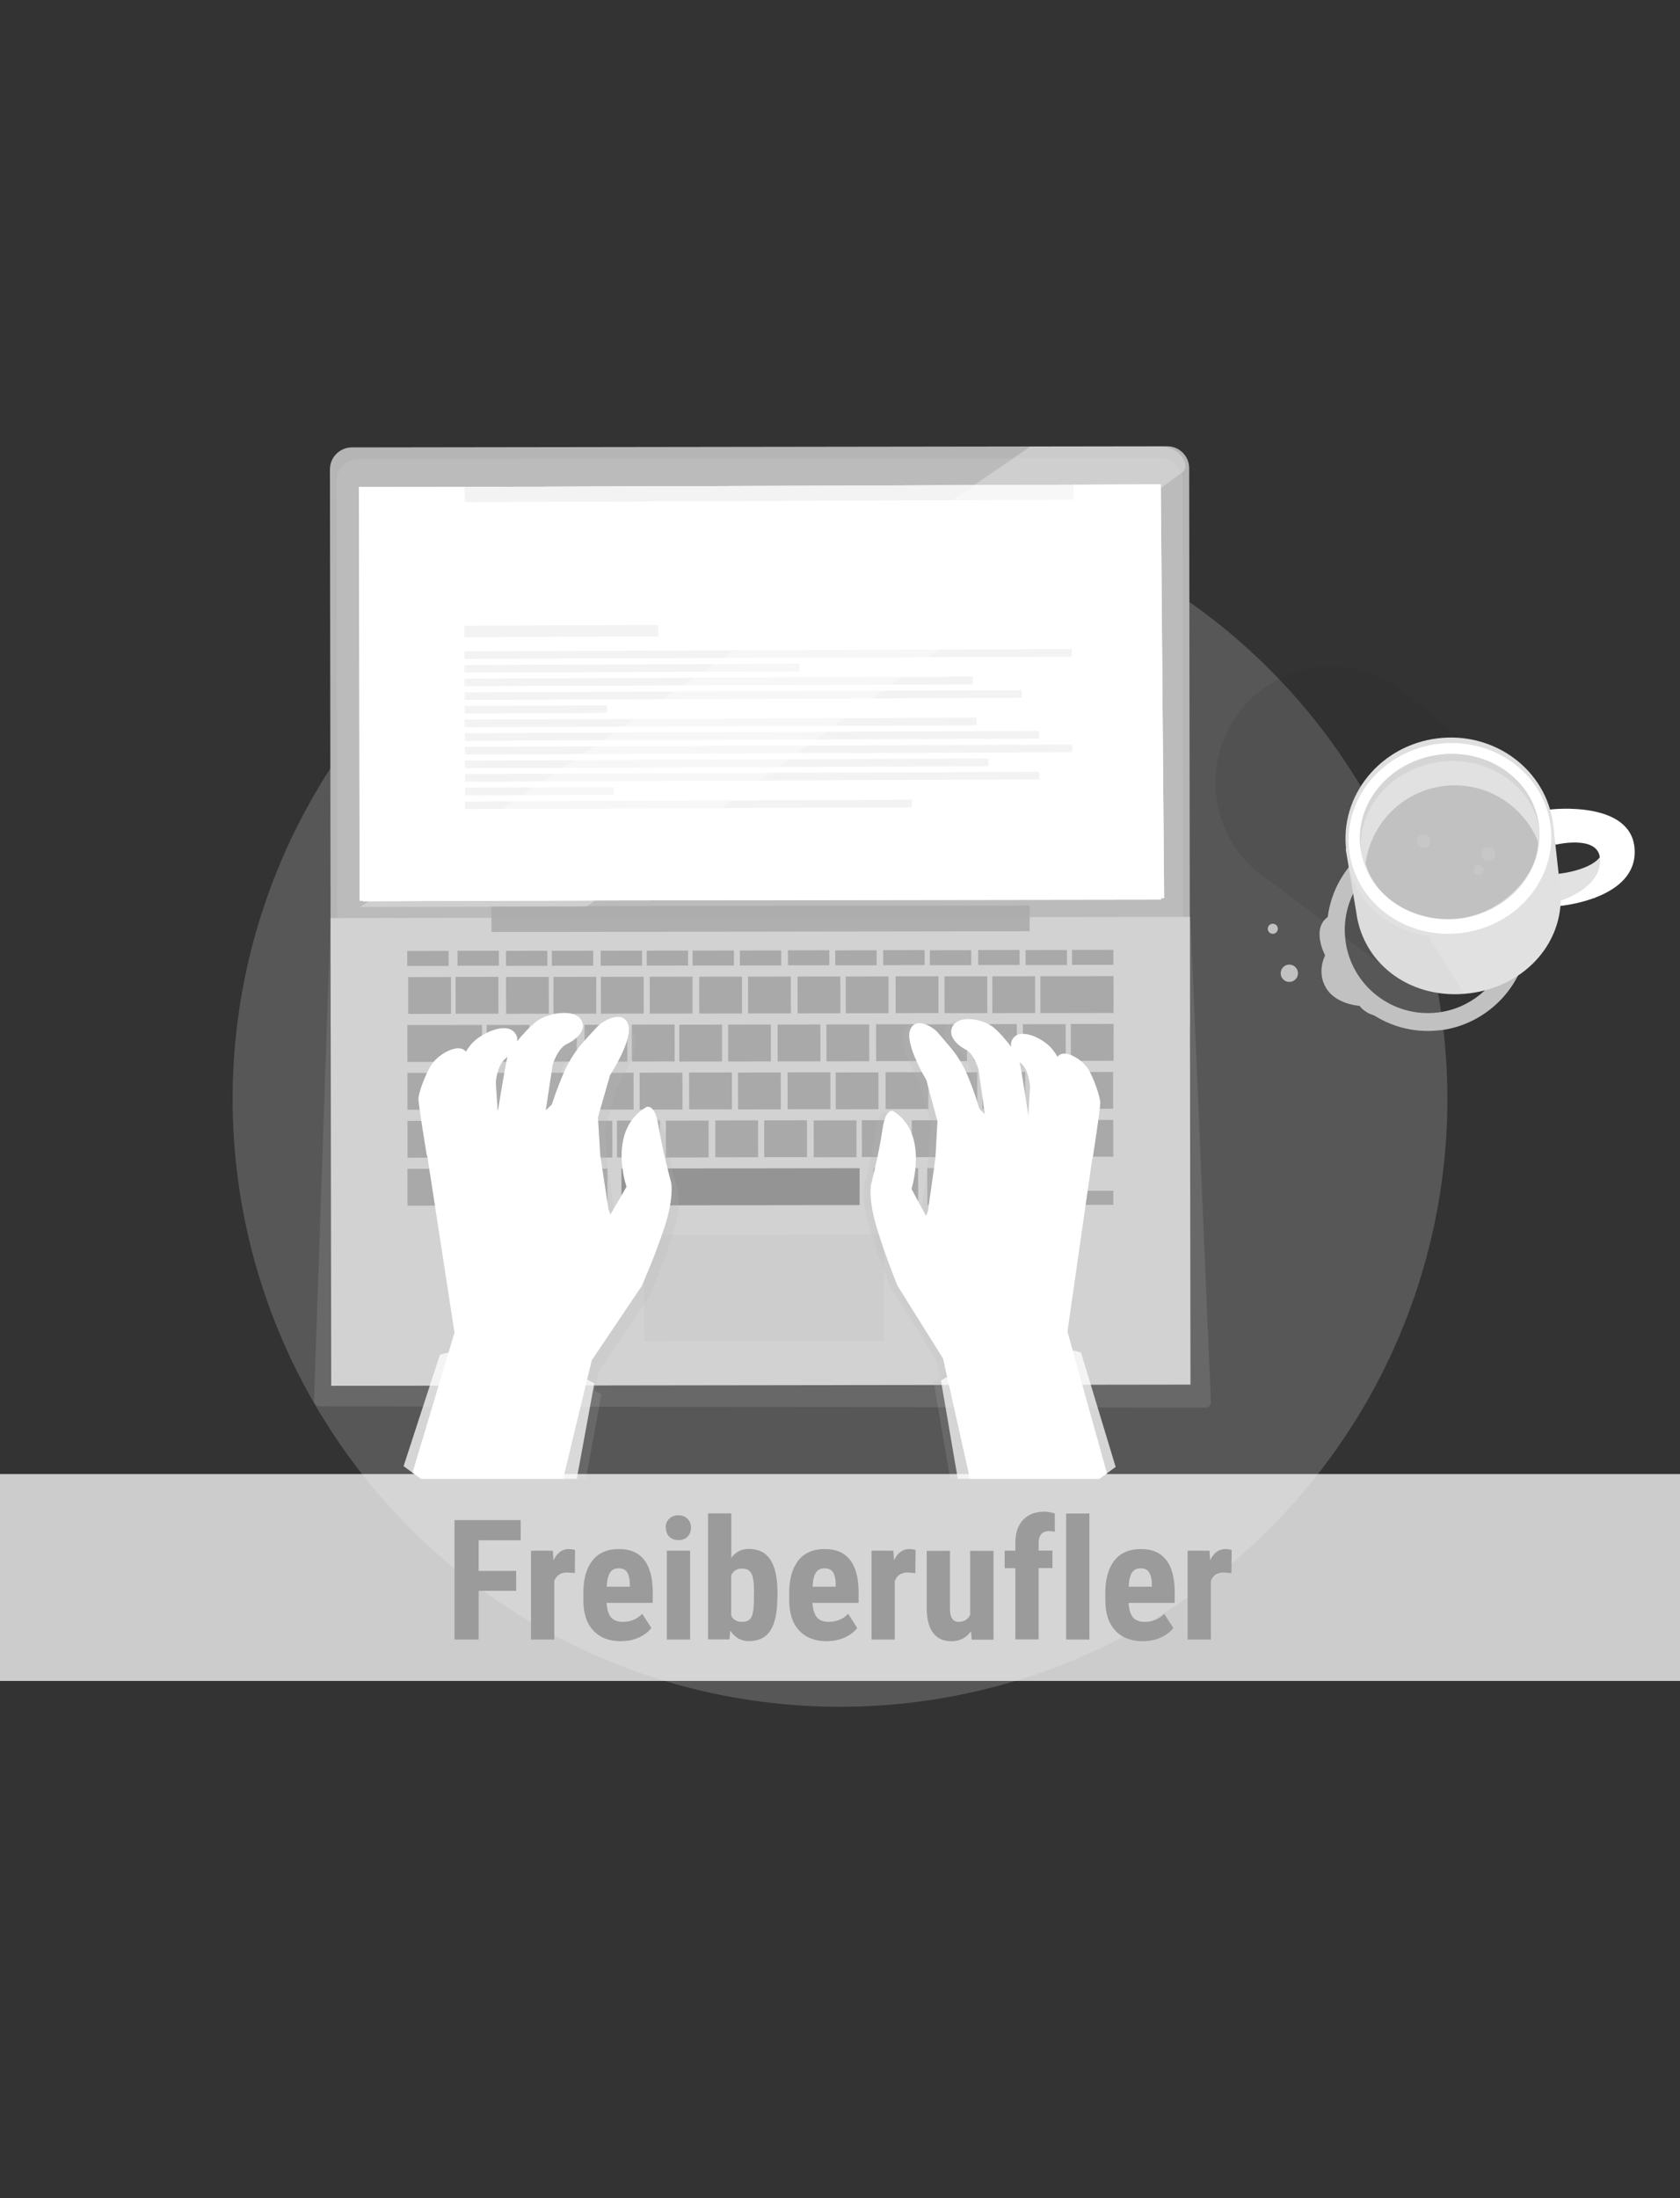 <?xml version="1.0" encoding="UTF-8"?>
<!--
  - $Id$
  -
  - This document contains trade secret data which is the property of
  - markt.de GmbH & Co KG. Information contained herein may not be used,
  - copied or disclosed in whole or part except as permitted by written
  - agreement from markt.de GmbH & Co KG.
  -
  - Copyright (C) 2025 markt.de GmbH & Co KG / Munich / Germany
  -->

<svg xmlns="http://www.w3.org/2000/svg" version="1.1" xmlns:xlink="http://www.w3.org/1999/xlink" viewBox="0 0 130 170">
  <rect x="0" y="0" width="130" height="170" fill="#333333" stroke="none"/>
  <!-- Generator: Adobe Illustrator 29.3.1, SVG Export Plug-In . SVG Version: 2.1.0 Build 151)  -->
  <defs>
    <style>
      .st0 {
        fill: #ccc;
        opacity: .24;
      }

      .st1 {
        fill: #aeacaa;
      }

      .st1, .st2 {
        opacity: .3;
      }

      .st3, .st2, .st4 {
        fill: #fff;
      }

      .st5 {
        fill: #a6a6a6;
      }

      .st6 {
        opacity: .18;
      }

      .st6, .st7 {
        fill: #bbb;
      }

      .st8 {
        fill: #9b9b9b;
      }

      .st9 {
        fill: #e1e1e1;
      }

      .st10 {
        fill: none;
      }

      .st11 {
        fill: #e2e2e2;
      }

      .st12 {
        fill: #d5d5d5;
      }

      .st13 {
        clip-path: url(#clippath-1);
      }

      .st14 {
        fill: #737373;
      }

      .st15 {
        isolation: isolate;
      }

      .st16 {
        fill: #d7d7d7;
        opacity: .43;
      }

      .st17 {
        fill: #d8d8d8;
      }

      .st18 {
        fill: #1e1e1c;
      }

      .st19 {
        fill: #8c8c8c;
      }

      .st4 {
        opacity: .75;
      }

      .st20 {
        fill: #dfdfdf;
      }

      .st21 {
        fill: #1b1b1b;
      }

      .st22 {
        mix-blend-mode: multiply;
        opacity: .1;
      }

      .st23 {
        fill: #c7c7c7;
      }

      .st24 {
        fill: #c1c1c1;
      }

      .st25 {
        fill: #adadad;
      }

      .st26 {
        fill: #d2d2d2;
      }

      .st27 {
        clip-path: url(#clippath);
      }

      .st28 {
        fill: #b5b5b5;
      }
    </style>
    <clipPath id="clippath">
      <rect class="st10" x="12.07" y="27.37" width="116" height="87"/>
    </clipPath>
    <clipPath id="clippath-1">
      <polygon class="st10" points="90.08 69.46 28.07 69.7 27.81 37.7 89.82 37.46 90.08 69.46"/>
    </clipPath>
  </defs>
  <g class="st15">
    <g id="Ebene_2">
      <circle class="st1" cx="65" cy="85" r="47"/>
      <g class="st27">
        <g>
          <g>
            <g class="st22">
              <circle class="st21" cx="103.03" cy="60.53" r="8.98"/>
              <polygon class="st21" points="97.01 67.18 108.39 75.73 120.02 62.74 108.85 53.69 97.01 67.18"/>
            </g>
            <g>
              <path class="st24" d="M111.46,79.67c-4.27.54-8.18-2.5-8.72-6.78s2.5-8.18,6.78-8.72c.38-.05.72.22.77.6s-.22.72-.6.77c-3.52.44-6.02,3.66-5.58,7.18.44,3.52,3.66,6.02,7.18,5.58,2.43-.3,4.51-2,5.29-4.32.12-.36.51-.56.88-.43.36.12.56.51.43.88-.95,2.82-3.48,4.88-6.43,5.25Z"/>
              <path class="st24" d="M107.78,78.5s-1.57.53-2.58-.71c0,0-1.81-.1-2.58-1.37-.77-1.27-.08-2.53-.08-2.53,0,0-1.16-2.16.32-3.05l.65-.32s-1.03,5.3,4.27,7.97Z"/>
              <circle class="st24" cx="99.77" cy="75.27" r=".67"/>
              <circle class="st24" cx="98.49" cy="71.83" r=".39"/>
            </g>
            <path class="st11" d="M120.41,67.6s3.6-.29,3.68-2.06l.75,2.27-1.43,1.63-2.79.25-.21-2.09Z"/>
            <path class="st3" d="M120.36,65.33s3.22-.78,3.44.98-1.69,2.92-3.11,3.37l.05.38s5.96-.53,5.75-4.36c-.2-3.83-6.48-3.1-6.48-3.1l-.52.06.87,2.66Z"/>
            <ellipse class="st20" cx="112.18" cy="64.77" rx="8.07" ry="7.73" transform="translate(-7.18 14.45) rotate(-7.14)"/>
            <path class="st9" d="M104.13,65.64l.82,4.89c.52,4.12,4.34,6.84,8.76,6.29,4.43-.55,7.52-4.13,7.01-8.25l-.55-4.94-16.04,2.01Z"/>
            <ellipse class="st3" cx="112.2" cy="64.83" rx="7.85" ry="7.37" transform="translate(-7.19 14.46) rotate(-7.14)"/>
            <ellipse class="st9" cx="112.19" cy="64.7" rx="6.96" ry="6.38" transform="translate(-7.18 14.46) rotate(-7.14)"/>
            <path class="st12" d="M111.46,58.92c3.71-.47,7.08,1.84,7.66,5.19,0-.09-.02-.19-.03-.28-.44-3.5-3.89-5.95-7.7-5.47s-6.55,3.7-6.12,7.2c.01.09.03.19.04.28-.26-3.39,2.43-6.46,6.14-6.92Z"/>
            <path class="st24" d="M111.7,60.79c-3.19.4-5.6,2.9-6.03,5.95.73,2.92,4.12,4.68,7.31,4.28s6.06-3.23,6.03-5.95c-1.17-2.85-4.12-4.68-7.31-4.28Z"/>
            <path class="st16" d="M110.51,72.4s-5.09-.59-6.18-5.54l.61,3.61c.5,3.98,4.1,6.7,8.34,6.36l-2.77-4.43Z"/>
            <circle class="st23" cx="110.16" cy="65.04" r=".53"/>
            <circle class="st23" cx="115.17" cy="66.03" r=".53"/>
            <circle class="st23" cx="114.4" cy="67.27" r=".39"/>
          </g>
          <g>
            <g>
              <path class="st28" d="M27.27,34.55h63.08c.94,0,1.7.76,1.7,1.7v43.13H25.56v-43.13c0-.94.76-1.7,1.7-1.7Z" transform="translate(-.08 .09) rotate(-.08)"/>
              <path class="st7" d="M27.78,35.45h62.06c.94,0,1.7.76,1.7,1.7v42.23H26.07v-42.23c0-.94.76-1.7,1.7-1.7Z" transform="translate(-.08 .09) rotate(-.08)"/>
              <rect class="st17" x="25.61" y="70.95" width="66.49" height="36.17" transform="translate(-.13 .09) rotate(-.08)"/>
              <g>
                <rect class="st19" x="48.1" y="90.36" width="18.43" height="2.85" transform="translate(-.14 .08) rotate(-.08)"/>
                <rect class="st5" x="43.57" y="90.37" width="3.45" height="2.85" transform="translate(-.14 .07) rotate(-.08)"/>
                <rect class="st5" x="39.41" y="90.38" width="3.45" height="2.85" transform="translate(-.14 .06) rotate(-.08)"/>
                <rect class="st5" x="40.42" y="86.67" width="3.31" height="2.85" transform="translate(-.13 .06) rotate(-.08)"/>
                <rect class="st5" x="44.08" y="86.67" width="3.31" height="2.85" transform="translate(-.13 .07) rotate(-.08)"/>
                <rect class="st5" x="47.75" y="86.66" width="3.31" height="2.85" transform="translate(-.13 .07) rotate(-.08)"/>
                <rect class="st5" x="51.53" y="86.66" width="3.31" height="2.85" transform="translate(-.13 .08) rotate(-.08)"/>
                <rect class="st5" x="55.36" y="86.65" width="3.31" height="2.85" transform="translate(-.13 .08) rotate(-.08)"/>
                <rect class="st5" x="59.14" y="86.64" width="3.31" height="2.85" transform="translate(-.13 .09) rotate(-.08)"/>
                <rect class="st5" x="62.97" y="86.64" width="3.31" height="2.85" transform="translate(-.13 .1) rotate(-.08)"/>
                <rect class="st5" x="66.7" y="86.63" width="3.31" height="2.85" transform="translate(-.13 .1) rotate(-.08)"/>
                <rect class="st5" x="70.56" y="86.63" width="3.31" height="2.85" transform="translate(-.13 .11) rotate(-.08)"/>
                <rect class="st5" x="74.34" y="86.62" width="3.31" height="2.85" transform="translate(-.13 .11) rotate(-.08)"/>
                <rect class="st5" x="38.39" y="82.97" width="3.31" height="2.85" transform="translate(-.12 .06) rotate(-.08)"/>
                <rect class="st5" x="42.05" y="82.96" width="3.31" height="2.85" transform="translate(-.12 .06) rotate(-.08)"/>
                <rect class="st5" x="45.72" y="82.96" width="3.31" height="2.85" transform="translate(-.12 .07) rotate(-.08)"/>
                <rect class="st5" x="49.5" y="82.95" width="3.31" height="2.85" transform="translate(-.12 .08) rotate(-.08)"/>
                <rect class="st5" x="53.33" y="82.94" width="3.31" height="2.85" transform="translate(-.12 .08) rotate(-.08)"/>
                <rect class="st5" x="57.11" y="82.94" width="3.31" height="2.85" transform="translate(-.12 .09) rotate(-.08)"/>
                <rect class="st5" x="60.95" y="82.93" width="3.31" height="2.85" transform="translate(-.12 .09) rotate(-.08)"/>
                <rect class="st5" x="64.67" y="82.93" width="3.31" height="2.85" transform="translate(-.12 .1) rotate(-.08)"/>
                <rect class="st5" x="68.53" y="82.92" width="3.31" height="2.85" transform="translate(-.12 .1) rotate(-.08)"/>
                <rect class="st5" x="72.31" y="82.92" width="3.31" height="2.85" transform="translate(-.12 .11) rotate(-.08)"/>
                <rect class="st5" x="76.02" y="82.91" width="3.31" height="2.85" transform="translate(-.12 .11) rotate(-.08)"/>
                <rect class="st5" x="45.24" y="79.25" width="3.31" height="2.85" transform="translate(-.12 .07) rotate(-.08)"/>
                <rect class="st5" x="48.9" y="79.24" width="3.31" height="2.85" transform="translate(-.12 .07) rotate(-.08)"/>
                <rect class="st5" x="52.57" y="79.24" width="3.31" height="2.85" transform="translate(-.12 .08) rotate(-.08)"/>
                <rect class="st5" x="31.53" y="79.27" width="5.78" height="2.85" transform="translate(-.12 .05) rotate(-.08)"/>
                <rect class="st5" x="37.67" y="79.26" width="3.31" height="2.85" transform="translate(-.12 .06) rotate(-.08)"/>
                <rect class="st5" x="41.33" y="79.25" width="3.31" height="2.85" transform="translate(-.12 .06) rotate(-.08)"/>
                <rect class="st5" x="56.35" y="79.23" width="3.31" height="2.85" transform="translate(-.12 .09) rotate(-.08)"/>
                <rect class="st5" x="60.18" y="79.23" width="3.31" height="2.85" transform="translate(-.12 .09) rotate(-.08)"/>
                <rect class="st5" x="63.96" y="79.22" width="3.31" height="2.85" transform="translate(-.12 .1) rotate(-.08)"/>
                <rect class="st5" x="67.8" y="79.21" width="3.31" height="2.85" transform="translate(-.12 .1) rotate(-.08)"/>
                <rect class="st5" x="71.52" y="79.21" width="3.31" height="2.85" transform="translate(-.12 .11) rotate(-.08)"/>
                <rect class="st5" x="75.38" y="79.2" width="3.31" height="2.85" transform="translate(-.12 .11) rotate(-.08)"/>
                <rect class="st5" x="79.16" y="79.2" width="3.31" height="2.85" transform="translate(-.12 .12) rotate(-.08)"/>
                <rect class="st5" x="82.87" y="79.19" width="3.31" height="2.85" transform="translate(-.12 .12) rotate(-.08)"/>
                <rect class="st5" x="46.49" y="73.52" width="3.2" height="1.16" transform="translate(-.11 .07) rotate(-.08)"/>
                <rect class="st5" x="50.05" y="73.51" width="3.2" height="1.16" transform="translate(-.11 .08) rotate(-.08)"/>
                <rect class="st5" x="53.6" y="73.51" width="3.2" height="1.16" transform="translate(-.11 .08) rotate(-.08)"/>
                <rect class="st5" x="39.16" y="73.53" width="3.2" height="1.16" transform="translate(-.11 .06) rotate(-.08)"/>
                <rect class="st5" x="42.71" y="73.52" width="3.2" height="1.16" transform="translate(-.11 .07) rotate(-.08)"/>
                <rect class="st5" x="31.52" y="73.54" width="3.2" height="1.16" transform="translate(-.11 .05) rotate(-.08)"/>
                <rect class="st5" x="35.41" y="73.53" width="3.2" height="1.16" transform="translate(-.11 .05) rotate(-.08)"/>
                <rect class="st5" x="57.26" y="73.5" width="3.2" height="1.16" transform="translate(-.11 .09) rotate(-.08)"/>
                <rect class="st5" x="60.98" y="73.49" width="3.2" height="1.16" transform="translate(-.11 .09) rotate(-.08)"/>
                <rect class="st5" x="64.64" y="73.49" width="3.2" height="1.16" transform="translate(-.11 .1) rotate(-.08)"/>
                <rect class="st5" x="68.35" y="73.48" width="3.2" height="1.16" transform="translate(-.11 .1) rotate(-.08)"/>
                <rect class="st5" x="71.96" y="73.48" width="3.2" height="1.16" transform="translate(-.11 .11) rotate(-.08)"/>
                <rect class="st5" x="75.7" y="73.47" width="3.2" height="1.16" transform="translate(-.11 .11) rotate(-.08)"/>
                <rect class="st5" x="79.37" y="73.47" width="3.2" height="1.16" transform="translate(-.11 .12) rotate(-.08)"/>
                <rect class="st5" x="82.96" y="73.46" width="3.2" height="1.16" transform="translate(-.11 .12) rotate(-.08)"/>
                <rect class="st5" x="39.16" y="75.55" width="3.31" height="2.85" transform="translate(-.11 .06) rotate(-.08)"/>
                <rect class="st5" x="42.83" y="75.54" width="3.31" height="2.85" transform="translate(-.11 .07) rotate(-.08)"/>
                <rect class="st5" x="46.5" y="75.54" width="3.31" height="2.85" transform="translate(-.11 .07) rotate(-.08)"/>
                <rect class="st5" x="31.59" y="75.56" width="3.31" height="2.85" transform="translate(-.11 .05) rotate(-.08)"/>
                <rect class="st5" x="35.26" y="75.55" width="3.31" height="2.85" transform="translate(-.11 .05) rotate(-.08)"/>
                <rect class="st5" x="50.28" y="75.53" width="3.31" height="2.85" transform="translate(-.11 .08) rotate(-.08)"/>
                <rect class="st5" x="54.11" y="75.53" width="3.31" height="2.85" transform="translate(-.11 .08) rotate(-.08)"/>
                <rect class="st5" x="57.89" y="75.52" width="3.31" height="2.85" transform="translate(-.11 .09) rotate(-.08)"/>
                <rect class="st5" x="61.72" y="75.52" width="3.31" height="2.85" transform="translate(-.11 .09) rotate(-.08)"/>
                <rect class="st5" x="65.45" y="75.51" width="3.31" height="2.85" transform="translate(-.11 .1) rotate(-.08)"/>
                <rect class="st5" x="69.31" y="75.5" width="3.31" height="2.85" transform="translate(-.11 .1) rotate(-.08)"/>
                <rect class="st5" x="73.09" y="75.5" width="3.31" height="2.85" transform="translate(-.11 .11) rotate(-.08)"/>
                <rect class="st5" x="76.79" y="75.49" width="3.31" height="2.85" transform="translate(-.11 .12) rotate(-.08)"/>
                <rect class="st5" x="80.51" y="75.49" width="5.66" height="2.85" transform="translate(-.11 .12) rotate(-.08)"/>
                <rect class="st5" x="78.42" y="86.61" width="7.73" height="2.85" transform="translate(-.13 .12) rotate(-.08)"/>
                <rect class="st5" x="79.96" y="82.9" width="6.18" height="2.85" transform="translate(-.12 .12) rotate(-.08)"/>
                <rect class="st5" x="71.77" y="90.33" width="3.45" height="2.85" transform="translate(-.14 .11) rotate(-.08)"/>
                <rect class="st5" x="79.71" y="90.32" width="2.73" height="1.09" transform="translate(-.13 .12) rotate(-.08)"/>
                <rect class="st5" x="79.71" y="92.08" width="2.73" height="1.09" transform="translate(-.14 .12) rotate(-.08)"/>
                <rect class="st5" x="83.2" y="92.08" width="2.96" height="1.09" transform="translate(-.14 .13) rotate(-.08)"/>
                <rect class="st5" x="75.93" y="92.09" width="3" height="1.09" transform="translate(-.14 .11) rotate(-.08)"/>
                <rect class="st5" x="67.61" y="90.34" width="3.45" height="2.85" transform="translate(-.14 .1) rotate(-.08)"/>
                <rect class="st5" x="35.48" y="90.39" width="3.45" height="2.85" transform="translate(-.14 .06) rotate(-.08)"/>
                <rect class="st5" x="31.54" y="90.39" width="3.45" height="2.85" transform="translate(-.14 .05) rotate(-.08)"/>
                <rect class="st5" x="31.54" y="86.68" width="8.28" height="2.85" transform="translate(-.13 .05) rotate(-.08)"/>
                <rect class="st5" x="31.53" y="82.97" width="6.52" height="2.85" transform="translate(-.12 .05) rotate(-.08)"/>
              </g>
              <rect class="st26" x="49.84" y="95.49" width="18.56" height="8.22" transform="translate(-.15 .09) rotate(-.08)"/>
              <rect class="st3" x="27.81" y="37.61" width="62.01" height="32" transform="translate(-.08 .09) rotate(-.08)"/>
              <rect class="st3" x="27.81" y="37.61" width="62.01" height="32" transform="translate(-.08 .09) rotate(-.08)"/>
              <g class="st13">
                <g>
                  <polygon class="st3" points="90.08 69.46 28.07 69.7 27.81 37.7 89.82 37.46 90.08 69.46"/>
                  <polygon class="st3" points="90.08 69.46 28.07 69.7 27.81 37.7 89.82 37.46 90.08 69.46"/>
                  <rect class="st0" x="35.94" y="48.36" width="15" height=".89" transform="translate(-.19 .17) rotate(-.22)"/>
                  <rect class="st0" x="35.94" y="50.28" width="47" height=".59" transform="translate(-.19 .23) rotate(-.22)"/>
                  <rect class="st0" x="35.95" y="51.38" width="25.94" height=".59" transform="translate(-.2 .19) rotate(-.22)"/>
                  <rect class="st0" x="35.95" y="52.41" width="39.33" height=".59" transform="translate(-.2 .21) rotate(-.22)"/>
                  <rect class="st0" x="35.96" y="53.46" width="43.11" height=".59" transform="translate(-.21 .22) rotate(-.22)"/>
                  <rect class="st0" x="35.96" y="54.57" width="11" height=".59" transform="translate(-.21 .16) rotate(-.22)"/>
                  <rect class="st0" x="35.96" y="55.57" width="39.61" height=".59" transform="translate(-.22 .22) rotate(-.22)"/>
                  <rect class="st0" x="35.97" y="56.62" width="44.44" height=".59" transform="translate(-.22 .22) rotate(-.22)"/>
                  <rect class="st0" x="35.97" y="57.67" width="47" height=".59" transform="translate(-.22 .23) rotate(-.22)"/>
                  <rect class="st0" x="35.98" y="58.74" width="40.5" height=".59" transform="translate(-.23 .22) rotate(-.22)"/>
                  <rect class="st0" x="35.98" y="59.78" width="44.44" height=".59" transform="translate(-.23 .22) rotate(-.22)"/>
                  <rect class="st0" x="35.99" y="60.9" width="11.5" height=".59" transform="translate(-.24 .16) rotate(-.22)"/>
                  <rect class="st0" x="35.99" y="61.91" width="34.58" height=".59" transform="translate(-.24 .21) rotate(-.22)"/>
                  <rect class="st0" x="35.96" y="36.81" width="47.12" height="1.93" transform="translate(-.15 .23) rotate(-.22)"/>
                  <rect class="st14" x="18.25" y="29.17" width="83.68" height="7.28" transform="translate(-.13 .23) rotate(-.22)"/>
                  <rect class="st18" x="39.3" y="74.68" width="15.48" height="1.39" transform="translate(-.29 .18) rotate(-.22)"/>
                  <rect class="st18" x="54.65" y="74.66" width="15.48" height="1.39" transform="translate(-.29 .24) rotate(-.22)"/>
                  <rect class="st0" x="71.68" y="74.6" width="11.54" height="6.69" transform="translate(-.3 .3) rotate(-.22)"/>
                </g>
              </g>
              <rect class="st25" x="38.03" y="70.05" width="41.65" height="1.99" transform="translate(-.1 .09) rotate(-.08)"/>
              <path class="st2" d="M91.73,36.13c0-.94-.98-1.6-1.92-1.6h-9.9s-.21.02-.21.02l-51.82,35.59,17.52-.03,46.15-33.62.18-.26v-.1Z"/>
            </g>
            <g>
              <g>
                <path class="st6" d="M24.72,108.76l68.56.1c.24,0,.43-.2.42-.43l-1.59-37.52-66.53.1-1.28,37.32c0,.24.18.43.42.43Z"/>
                <g>
                  <path class="st6" d="M35.34,116.13c.08.05.16.1.24.14-.08-.05-.16-.1-.24-.14Z"/>
                  <path class="st6" d="M34.62,115.7c.08.05.17.1.25.16-.08-.05-.17-.1-.25-.16Z"/>
                  <path class="st6" d="M36.97,117.06c.11.06.22.12.33.17-.11-.06-.22-.12-.33-.17Z"/>
                  <path class="st6" d="M36.13,116.59c.08.05.17.09.25.14-.08-.05-.17-.09-.25-.14Z"/>
                  <path class="st6" d="M47.21,83.15l-.94,3.27h0s.18,2.96.18,2.96l.64,4.19.15.36.26-.45-.5-3.26-.18-2.96h0s.94-3.27.94-3.27c0,0,1.83-2.78,1.39-3.94-.11-.29-.28-.44-.49-.51.09,1.28-1.45,3.62-1.45,3.62Z"/>
                  <path class="st6" d="M43.87,80.76c-.71.33-1.1,1.58-1.1,1.58l-.54,3.55.47-.45c.17-.52.33-.99.49-1.41l.13-.86s.36-1.16,1.02-1.54c.25-.39.53-.75.84-1.09.15-.17.31-.34.46-.5-.02-.13-.08-.26-.18-.39-.09-.12-.22-.21-.36-.28,0,.6-.69,1.14-1.24,1.39Z"/>
                  <path class="st6" d="M37.68,117.43c.12.06.25.13.37.19-.12-.06-.25-.13-.37-.19Z"/>
                  <path class="st6" d="M40.01,80.44s0,.07-.01.11c.02-.03.05-.06.07-.09-.02,0-.04-.01-.06-.02Z"/>
                  <path class="st6" d="M38.37,83.72l.16,2.28c.22-1.4.6-3.67.75-4.26-.06.06-.12.12-.19.17-.62.51-.72,1.82-.72,1.82Z"/>
                  <path class="st6" d="M32.39,112.37l-.5,1.52s.02.02.03.02l.46-1.54Z"/>
                  <path class="st6" d="M32.58,114.37s.07.05.11.07c-.04-.02-.07-.05-.11-.07Z"/>
                  <path class="st6" d="M33.93,115.27c.08.05.16.1.24.15-.08-.05-.16-.1-.24-.15Z"/>
                  <path class="st6" d="M38.39,117.79c.13.06.26.13.39.19-.13-.06-.26-.13-.39-.19Z"/>
                  <path class="st6" d="M52.48,92.28s-.69-2.52-.97-4.35c-.17-1.1-.47-1.41-.69-1.48.05.18.1.39.14.65.28,1.83.97,4.35.97,4.35,0,0,.26,1.11-.51,3.46-.77,2.35-1.8,4.64-1.8,4.64h-.02s-3.81,5.67-3.81,5.67l-3.45,14.3c.63.24,1.27.47,1.92.69l2.28-12.38c-.19-.1-.37-.2-.56-.29l.36-1.48,3.81-5.66h.02s1.03-2.29,1.8-4.64c.77-2.35.51-3.46.51-3.46Z"/>
                  <path class="st6" d="M33.25,114.82c.07.05.14.09.21.14-.07-.05-.14-.09-.21-.14Z"/>
                  <path class="st6" d="M41.67,119.25c.16.07.33.13.49.19-.16-.06-.33-.13-.49-.19Z"/>
                  <path class="st6" d="M39.11,118.13c.14.07.28.13.42.2-.14-.06-.28-.13-.42-.2Z"/>
                  <path class="st6" d="M39.81,118.46c.15.07.3.14.46.21-.15-.07-.3-.14-.46-.21Z"/>
                  <path class="st6" d="M40.36,118.71c.37.16.75.32,1.13.48-.38-.15-.76-.31-1.13-.48Z"/>
                </g>
                <g>
                  <path class="st6" d="M81.16,116.78s-.08.05-.12.07c-.35.19-.7.38-1.06.56.72-.37,1.43-.76,2.13-1.17-.31.18-.63.37-.95.54Z"/>
                  <path class="st6" d="M82.36,116.09c.31-.19.62-.38.93-.57-.31.19-.62.38-.93.57Z"/>
                  <path class="st6" d="M79.79,117.51c-.36.18-.71.36-1.08.53.39-.19.78-.38,1.17-.58-.03.02-.06.03-.09.05Z"/>
                  <path class="st6" d="M79.57,86.28l.14-2.22s-.09-1.28-.65-1.78c-.06-.05-.11-.1-.17-.16.14.58.48,2.8.68,4.16Z"/>
                  <path class="st6" d="M76.15,119.18h0c-.37.15-.73.29-1.1.43.37-.14.74-.28,1.1-.43Z"/>
                  <path class="st6" d="M81.82,81.73s.06-.07.1-.1c-.06,0-.11,0-.16,0,.02.03.04.07.06.11Z"/>
                  <path class="st6" d="M78.58,118.11c-.36.17-.73.34-1.1.5-.03.01-.06.03-.09.04-.38.17-.76.33-1.15.49-.02,0-.04.02-.05.02.81-.33,1.61-.68,2.4-1.06Z"/>
                  <path class="st6" d="M85.69,113.91s.1-.07.14-.1h0s-.09.07-.14.1Z"/>
                  <path class="st6" d="M84.44,114.78c-.28.19-.56.37-.85.55.28-.18.57-.37.85-.55Z"/>
                  <path class="st6" d="M85.33,114.17c-.18.13-.37.25-.55.38.18-.13.37-.25.55-.38Z"/>
                  <path class="st6" d="M72.8,106.76c.17-.1.34-.19.5-.28l-.32-1.45-3.46-5.53h-.02s-.94-2.23-1.63-4.53c-.7-2.3-.46-3.38-.46-3.38,0,0,.63-2.46.88-4.24.09-.68.24-1.05.39-1.25-.03-.02-.05-.04-.08-.06,0,0-.61-.35-.86,1.44-.25,1.79-.88,4.24-.88,4.24,0,0-.24,1.08.46,3.38.7,2.3,1.63,4.53,1.63,4.53h.02s3.46,5.53,3.46,5.53l.32,1.45c-.17.09-.33.18-.5.28l2.21,12.92c.18-.07.36-.13.54-.2l-2.2-12.86Z"/>
                  <path class="st6" d="M74.17,81.3c.64.32.99,1.54.99,1.54l.24,1.72c.12.35.25.74.37,1.17l.43.44-.49-3.47s-.35-1.22-.99-1.54c-.64-.32-1.51-1.11-.95-1.9.09-.13.23-.23.38-.3-.4.03-.74.17-.94.44-.56.79.3,1.58.95,1.9Z"/>
                  <path class="st6" d="M71.99,86.83h0s-.16,2.89-.16,2.89l-.51,3.64.35.66.14-.35.58-4.09.16-2.89h0s-.86-3.19-.86-3.19c0,0-1.66-2.71-1.26-3.85.07-.18.16-.31.27-.4-.34-.04-.66.09-.82.54-.4,1.13,1.26,3.85,1.26,3.85l.86,3.19Z"/>
                  <path class="st6" d="M78.23,80.96c-.04-.29.03-.57.29-.8.03-.03.06-.04.1-.07-.25,0-.48.06-.65.2-.05.05-.1.09-.13.14.14.17.28.34.4.51Z"/>
                </g>
              </g>
              <g>
                <path class="st3" d="M50.96,87.1c-.28-1.83-.95-1.48-.95-1.48-3.05,1.79-1.53,6.16-1.53,6.16l-1.24,2.14-.15-.36-.64-4.19-.18-2.96h0s.94-3.27.94-3.27c0,0,1.83-2.78,1.39-3.94s-1.98-.19-2.27.09c-.15.15-.69.74-1.14,1.24-.62.68-1.13,1.47-1.52,2.33-.28.64-.62,1.48-.97,2.56l-.47.45.54-3.55s.38-1.25,1.1-1.58c.71-.33,1.66-1.14,1.05-1.94s-2.57-.45-3.4.19c-.47.36-1.06.98-1.51,1.55.05-.3-.03-.58-.32-.81-.77-.62-2.6.24-3.27,1.08-.12.15-.25.33-.37.52-.04-.05-.1-.1-.17-.15-.66-.41-2.04.44-2.5,1.17-.46.73-1,2.16-1,2.64,0,.48.65,4.39.65,4.39h.03s2.11,13.69,2.11,13.69l-3.25,10.82c3.19,2.29,6.69,4.19,10.42,5.61l3.45-14.3,3.81-5.66h.02s1.03-2.29,1.8-4.64c.77-2.35.51-3.46.51-3.46,0,0-.69-2.52-.97-4.35ZM38.52,86l-.16-2.28s.1-1.31.72-1.82c.06-.05.12-.11.19-.17-.15.59-.53,2.86-.75,4.26Z"/>
                <path class="st3" d="M84.55,89.6s.59-3.81.59-4.29c0-.47-.48-1.87-.9-2.58-.42-.71-1.67-1.55-2.26-1.14-.06.04-.11.09-.15.14-.11-.19-.23-.36-.34-.51-.61-.82-2.26-1.66-2.96-1.06-.26.22-.33.51-.29.8-.41-.56-.94-1.16-1.37-1.51-.75-.62-2.53-.97-3.09-.18s.3,1.58.95,1.9c.64.32.99,1.54.99,1.54l.49,3.47-.43-.44c-.31-1.05-.62-1.88-.88-2.5-.35-.84-.82-1.61-1.38-2.27-.41-.49-.9-1.06-1.04-1.21-.26-.28-1.65-1.22-2.06-.09-.4,1.13,1.26,3.85,1.26,3.85l.86,3.19h0s-.16,2.89-.16,2.89l-.58,4.09-.14.35-1.13-2.09s1.38-4.27-1.39-6.01c0,0-.61-.35-.86,1.44-.25,1.79-.88,4.24-.88,4.24,0,0-.24,1.08.46,3.38s1.63,4.53,1.63,4.53h.02s3.46,5.53,3.46,5.53l3.17,14.14c3.39-1.38,6.59-3.14,9.52-5.25l-3.06-10.97,1.92-13.37h.02ZM79.57,86.28c-.2-1.37-.54-3.58-.68-4.16.06.06.11.11.17.16.56.5.65,1.78.65,1.78l-.14,2.22Z"/>
              </g>
              <path class="st4" d="M83.64,104.6s-4.34-1.57-10.83,2.16l2.2,12.86c4.08-1.53,7.88-3.61,11.32-6.17l-2.68-8.85Z"/>
              <path class="st4" d="M34.04,104.77l-2.81,8.62c3.73,2.79,7.9,5.02,12.37,6.58l2.39-12.99c-7.17-3.83-11.95-2.21-11.95-2.21Z"/>
            </g>
          </g>
        </g>
      </g>
      <rect class="st4" y="114" width="130" height="16"/>
      <g>
        <path class="st8" d="M39.94,123.03h-2.9v3.77h-1.87v-9.24h5.12v1.56h-3.25v2.37h2.9v1.55Z"/>
        <path class="st8" d="M44.49,121.66l-.6-.05c-.49,0-.82.22-1,.65v4.54h-1.8v-6.87h1.69l.05.74c.28-.58.67-.87,1.17-.87.2,0,.37.03.5.08l-.02,1.78Z"/>
        <path class="st8" d="M48.07,126.93c-.92,0-1.64-.27-2.16-.83-.52-.55-.77-1.34-.77-2.36v-.55c0-1.08.24-1.92.71-2.51.47-.59,1.15-.88,2.04-.88s1.51.28,1.95.83c.44.55.66,1.37.67,2.45v.88h-3.57c.03.51.14.88.34,1.12s.51.35.92.35c.6,0,1.1-.21,1.5-.62l.7,1.09c-.22.3-.54.55-.96.74s-.87.28-1.36.28ZM46.94,122.71h1.8v-.17c0-.41-.08-.72-.2-.93-.13-.21-.35-.32-.66-.32s-.54.11-.68.34c-.14.22-.23.58-.25,1.08Z"/>
        <path class="st8" d="M51.51,118.15c0-.28.09-.51.27-.69s.41-.27.71-.27.53.09.71.27.27.41.27.69-.09.5-.26.69c-.18.18-.41.27-.71.27s-.54-.09-.71-.27c-.18-.18-.26-.41-.26-.69ZM53.4,126.8h-1.8v-6.87h1.8v6.87Z"/>
        <path class="st8" d="M60.15,123.59c0,1.11-.18,1.95-.53,2.5s-.91.83-1.68.83c-.6,0-1.07-.27-1.43-.81l-.06.68h-1.66v-9.75h1.8v3.44c.34-.46.79-.69,1.34-.69.76,0,1.32.28,1.68.83s.54,1.36.55,2.43v.53ZM58.35,123.14c0-.72-.07-1.21-.21-1.46s-.38-.37-.73-.37c-.38,0-.65.17-.83.51v3.13c.16.32.44.48.84.48.34,0,.58-.11.71-.34.13-.22.2-.66.21-1.31v-.65Z"/>
        <path class="st8" d="M64,126.93c-.92,0-1.64-.27-2.16-.83-.52-.55-.77-1.34-.77-2.36v-.55c0-1.08.24-1.92.71-2.51.47-.59,1.15-.88,2.04-.88s1.51.28,1.95.83c.44.55.66,1.37.67,2.45v.88h-3.57c.03.51.14.88.34,1.12s.51.35.92.35c.6,0,1.1-.21,1.5-.62l.7,1.09c-.22.3-.54.55-.96.74s-.87.28-1.36.28ZM62.87,122.71h1.8v-.17c0-.41-.08-.72-.2-.93-.13-.21-.35-.32-.66-.32s-.54.11-.68.34c-.14.22-.23.58-.25,1.08Z"/>
        <path class="st8" d="M70.84,121.66l-.6-.05c-.49,0-.82.22-1,.65v4.54h-1.8v-6.87h1.69l.05.74c.28-.58.67-.87,1.17-.87.2,0,.37.03.5.08l-.02,1.78Z"/>
        <path class="st8" d="M75.13,126.17c-.37.5-.87.76-1.5.76s-1.11-.22-1.43-.65-.49-1.07-.49-1.89v-4.45h1.8v4.49c0,.67.23,1,.67,1,.41,0,.71-.18.89-.53v-4.96h1.81v6.87h-1.69l-.05-.63Z"/>
        <path class="st8" d="M78.57,126.8v-5.52h-.83v-1.35h.83v-.62c0-.76.2-1.35.6-1.77.4-.42.94-.63,1.64-.63.21,0,.48.04.81.13v1.43c-.14-.04-.28-.06-.45-.06-.53,0-.8.32-.8.95v.56h1.07v1.35h-1.07v5.52h-1.8Z"/>
        <path class="st8" d="M84.3,126.8h-1.8v-9.75h1.8v9.75Z"/>
        <path class="st8" d="M88.46,126.93c-.92,0-1.64-.27-2.16-.83-.52-.55-.77-1.34-.77-2.36v-.55c0-1.08.24-1.92.71-2.51.47-.59,1.15-.88,2.04-.88s1.51.28,1.95.83c.44.55.66,1.37.67,2.45v.88h-3.57c.03.51.14.88.34,1.12s.51.35.92.35c.6,0,1.1-.21,1.5-.62l.7,1.09c-.22.3-.54.55-.96.74s-.87.28-1.36.28ZM87.33,122.71h1.8v-.17c0-.41-.08-.72-.2-.93-.13-.21-.35-.32-.66-.32s-.54.11-.68.34c-.14.22-.23.58-.25,1.08Z"/>
        <path class="st8" d="M95.3,121.66l-.6-.05c-.49,0-.82.22-1,.65v4.54h-1.8v-6.87h1.69l.05.74c.28-.58.67-.87,1.17-.87.2,0,.37.03.5.08l-.02,1.78Z"/>
      </g>
    </g>
  </g>
</svg>